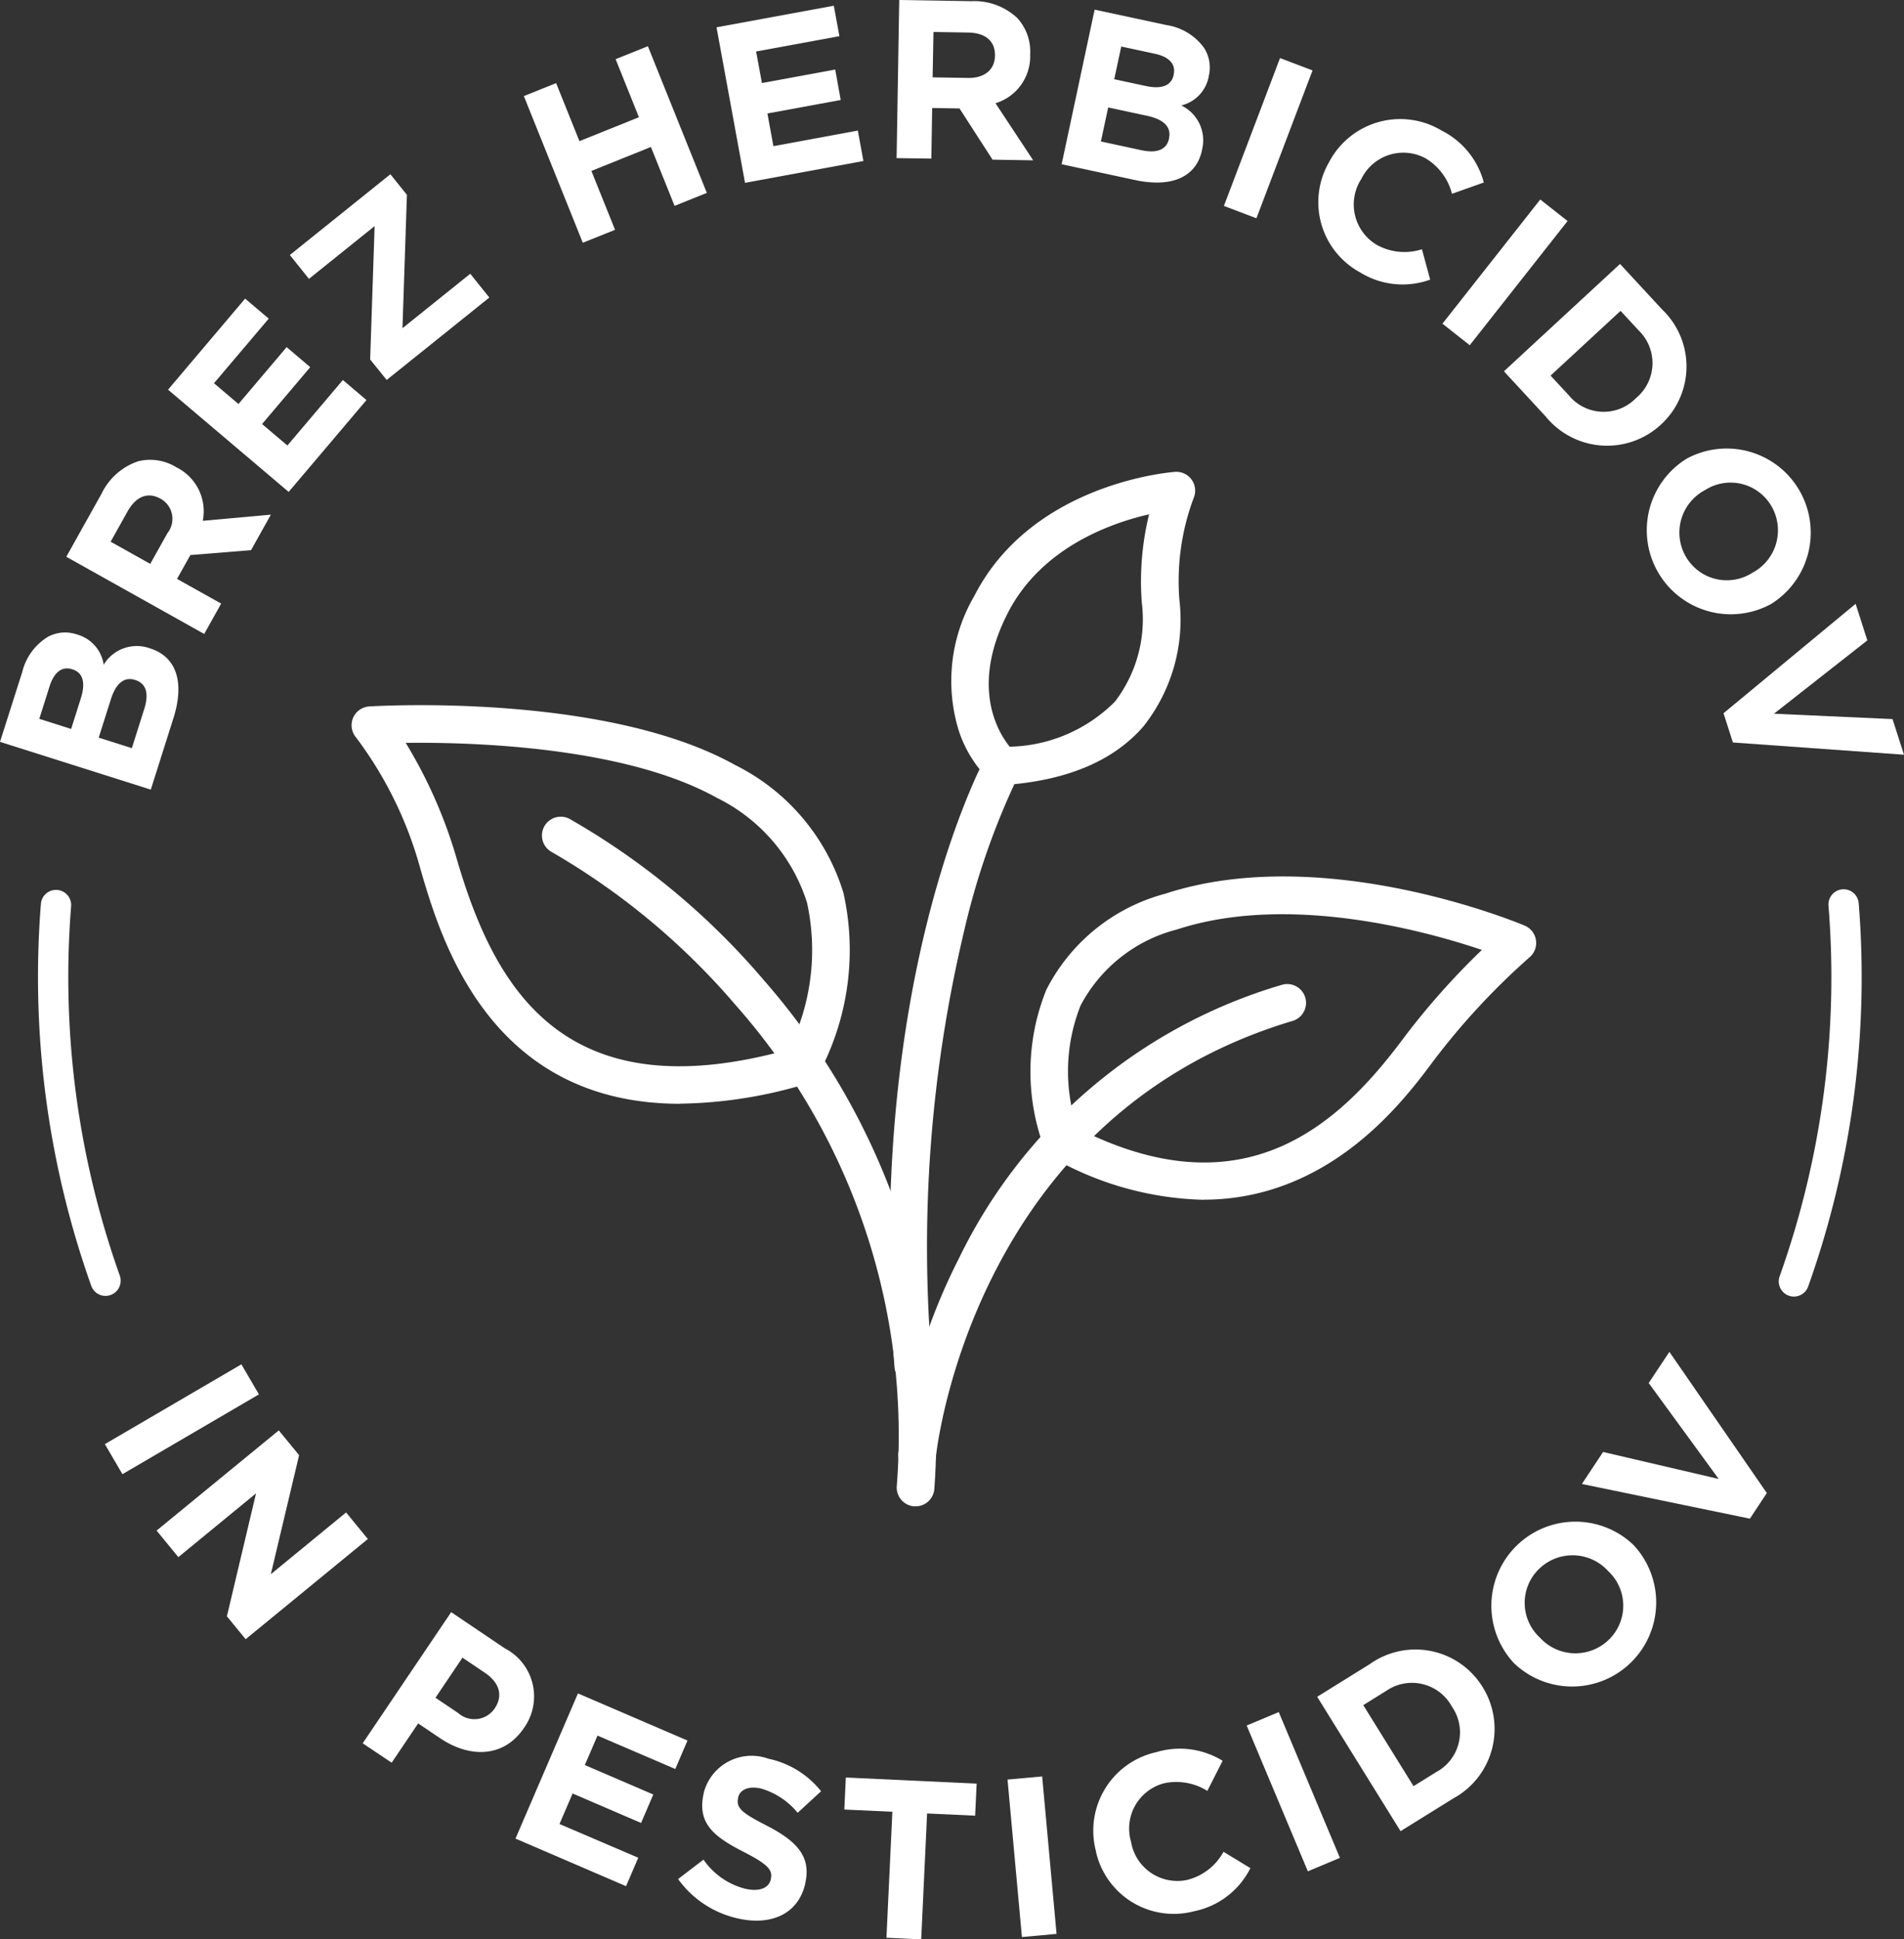 <svg id="Group_763" data-name="Group 763" xmlns="http://www.w3.org/2000/svg" xmlns:xlink="http://www.w3.org/1999/xlink" width="85.529" height="87.082" viewBox="0 0 85.529 87.082">
  <rect x="0" y="0" width="85.529" height="87.082" fill="#333333" stroke="none"/>
  <defs>
    <clipPath id="clip-path">
      <rect id="Rectangle_141" data-name="Rectangle 141" width="85.529" height="87.082" fill="#fff"/>
    </clipPath>
  </defs>
  <g id="Group_762" data-name="Group 762" clip-path="url(#clip-path)">
    <path id="Path_593" data-name="Path 593" d="M0,57.434l1-3.142a2.566,2.566,0,0,1,1.16-1.58,1.631,1.631,0,0,1,1.3-.1l.019.006a1.651,1.651,0,0,1,1.178,1.352,1.735,1.735,0,0,1,2.065-.74l.019.006c1.237.393,1.537,1.594,1.053,3.122l-1.02,3.22Zm3.631-1.956c.208-.658.127-1.14-.375-1.3l-.019-.006c-.445-.141-.806.128-1.006.756L1.765,56.4l1.431.454Zm2.852.468c.208-.658.1-1.127-.4-1.287l-.019-.006c-.454-.144-.842.105-1.084.87l-.546,1.721,1.489.472Z" transform="translate(0 -24.121)" fill="#fff"/>
    <path id="Path_594" data-name="Path 594" d="M5.508,42.53,7.091,39.7a2.828,2.828,0,0,1,1.638-1.455,2.227,2.227,0,0,1,1.713.261l.018.01a2.2,2.2,0,0,1,1.179,2.4l3.059-.277-.891,1.594-2.725.22-.6,1.071,1.983,1.109-.762,1.363Zm4.544-1.062a1.031,1.031,0,0,0-.293-1.535l-.018-.01c-.584-.327-1.113-.088-1.484.576L7.5,41.854l1.78.995Z" transform="translate(-2.53 -17.529)" fill="#fff"/>
    <path id="Path_595" data-name="Path 595" d="M13.96,28.889,17.422,24.8l1.06.9-2.459,2.9,1.1.932,2.164-2.554,1.06.9-2.164,2.554,1.138.964,2.492-2.941,1.06.9-3.495,4.125Z" transform="translate(-6.411 -11.391)" fill="#fff"/>
    <path id="Path_596" data-name="Path 596" d="M27.685,22.791l.2-5.989-2.95,2.369L24.077,18.1l4.516-3.627.743.926-.2,5.988,3.045-2.445.857,1.068-4.611,3.7Z" transform="translate(-11.057 -6.649)" fill="#fff"/>
    <path id="Path_597" data-name="Path 597" d="M43.518,6.076l1.449-.582L46.015,8.1l2.672-1.074L47.64,4.419l1.449-.582,2.648,6.587-1.449.582L49.225,8.362,46.552,9.437l1.063,2.644-1.449.582Z" transform="translate(-19.986 -1.762)" fill="#fff"/>
    <path id="Path_598" data-name="Path 598" d="M59.522,1.444,64.79.475l.251,1.367L61.3,2.53l.261,1.417,3.293-.606L65.1,4.708l-3.293.606.27,1.467,3.792-.7.251,1.367-5.318.979Z" transform="translate(-27.335 -0.218)" fill="#fff"/>
    <path id="Path_599" data-name="Path 599" d="M74.6,0l3.246.053A2.829,2.829,0,0,1,79.9.806a2.228,2.228,0,0,1,.582,1.633v.021a2.2,2.2,0,0,1-1.557,2.176L80.618,7.2l-1.826-.03-1.484-2.3-1.228-.02-.037,2.272L74.482,7.1Zm3.088,3.5c.761.012,1.2-.386,1.213-.985v-.02c.011-.669-.45-1.022-1.211-1.034l-1.552-.025L76.1,3.473Z" transform="translate(-34.206 0)" fill="#fff"/>
    <path id="Path_600" data-name="Path 600" d="M89.665.8l3.222.692A2.566,2.566,0,0,1,94.57,2.5a1.63,1.63,0,0,1,.222,1.282l0,.02a1.651,1.651,0,0,1-1.234,1.3,1.736,1.736,0,0,1,.933,1.985l0,.019c-.273,1.269-1.441,1.682-3.007,1.346l-3.3-.71Zm2.1,6.312c.674.145,1.132-.006,1.243-.521l0-.02c.1-.466-.185-.828-.968-1l-1.765-.379-.328,1.527Zm.194-2.884c.674.145,1.147.018,1.258-.5l0-.019c.1-.456-.2-.791-.848-.929l-1.508-.324-.315,1.468Z" transform="translate(-40.494 -0.367)" fill="#fff"/>
    <rect id="Rectangle_136" data-name="Rectangle 136" width="7.1" height="1.562" transform="matrix(0.355, -0.935, 0.935, 0.355, 54.979, 9.247)" fill="#fff"/>
    <path id="Path_601" data-name="Path 601" d="M110.017,11.793l.01-.017a3.608,3.608,0,0,1,5.03-1.369,3.66,3.66,0,0,1,1.895,2.332l-1.429.507a2.62,2.62,0,0,0-1.184-1.591,2.1,2.1,0,0,0-2.881.908l-.01.018a2.108,2.108,0,0,0,.691,2.956,2.564,2.564,0,0,0,2.033.2l.37,1.363a3.627,3.627,0,0,1-3.157-.331,3.583,3.583,0,0,1-1.368-4.971" transform="translate(-50.298 -4.544)" fill="#fff"/>
    <rect id="Rectangle_137" data-name="Rectangle 137" width="7.1" height="1.562" transform="translate(64.795 14.535) rotate(-51.761)" fill="#fff"/>
    <path id="Path_602" data-name="Path 602" d="M130.149,21.917l1.88,2.034a3.54,3.54,0,0,1-.03,5.168l-.015.014a3.556,3.556,0,0,1-5.17-.361l-1.88-2.034Zm-2.3,5.9a2.024,2.024,0,0,0,3.01.132l.015-.014a2.04,2.04,0,0,0,.119-3.025l-.82-.886-3.144,2.907Z" transform="translate(-57.376 -10.065)" fill="#fff"/>
    <path id="Path_603" data-name="Path 603" d="M138.541,37.671l.017-.01a3.775,3.775,0,0,1,3.776,6.534l-.018.01a3.775,3.775,0,0,1-3.775-6.534m2.944,5.128.018-.01a2.158,2.158,0,0,0,.864-2.976,2.124,2.124,0,0,0-2.978-.746l-.017.01a2.157,2.157,0,0,0-.865,2.976,2.124,2.124,0,0,0,2.978.746" transform="translate(-62.784 -17.069)" fill="#fff"/>
    <path id="Path_604" data-name="Path 604" d="M149.111,50.142l.526,1.642-4.195,3.293,5.327.241.514,1.6-7.685-.55-.421-1.313Z" transform="translate(-65.755 -23.028)" fill="#fff"/>
    <rect id="Rectangle_138" data-name="Rectangle 138" width="7.102" height="1.563" transform="translate(4.711 64.847) rotate(-30.301)" fill="#fff"/>
    <path id="Path_605" data-name="Path 605" d="M18.5,118.779l.913,1.113-1.27,5.345,3.38-2.773.978,1.192-5.489,4.5-.843-1.028,1.309-5.521-3.489,2.863-.978-1.192Z" transform="translate(-5.977 -54.549)" fill="#fff"/>
    <path id="Path_606" data-name="Path 606" d="M34.109,133.873l2.405,1.622a2.432,2.432,0,0,1,.881,3.555l-.011.017c-.918,1.362-2.454,1.355-3.774.465l-.984-.664-1.191,1.766-1.3-.873Zm.32,4.534a1.1,1.1,0,0,0,1.627-.2l.011-.017c.391-.58.2-1.164-.45-1.6l-1-.674-1.213,1.8Z" transform="translate(-13.842 -61.481)" fill="#fff"/>
    <path id="Path_607" data-name="Path 607" d="M45.628,140.621l4.92,2.117L50,144.015l-3.494-1.5-.569,1.323,3.075,1.323-.549,1.277-3.075-1.323-.589,1.37L48.337,148l-.549,1.277-4.966-2.137Z" transform="translate(-19.666 -64.58)" fill="#fff"/>
    <path id="Path_608" data-name="Path 608" d="M56.324,151.378l1.145-.875a3.254,3.254,0,0,0,1.877,1.309c.623.141,1.056-.021,1.147-.427l0-.019c.087-.386-.105-.638-1.2-1.2-1.315-.672-2.128-1.262-1.816-2.637l0-.019a2.222,2.222,0,0,1,2.9-1.54,4.112,4.112,0,0,1,2.374,1.463l-1.052.968a3.333,3.333,0,0,0-1.646-1.09c-.584-.132-.951.066-1.027.4l0,.02c-.1.455.16.671,1.288,1.248,1.322.684,2,1.368,1.727,2.575l0,.019c-.311,1.376-1.535,1.91-3.029,1.572a4.518,4.518,0,0,1-2.688-1.774" transform="translate(-25.867 -66.999)" fill="#fff"/>
    <path id="Path_609" data-name="Path 609" d="M72.3,149.141l-2.158-.1.067-1.438,5.877.275-.068,1.439-2.158-.1-.265,5.654-1.561-.073Z" transform="translate(-32.214 -67.786)" fill="#fff"/>
    <rect id="Rectangle_139" data-name="Rectangle 139" width="1.562" height="7.101" transform="translate(45.259 79.91) rotate(-5.223)" fill="#fff"/>
    <path id="Path_610" data-name="Path 610" d="M90.946,149.852l0-.02a3.609,3.609,0,0,1,2.706-4.458,3.662,3.662,0,0,1,2.981.387l-.687,1.352a2.623,2.623,0,0,0-1.956-.339,2.1,2.1,0,0,0-1.464,2.644l0,.019a2.108,2.108,0,0,0,2.537,1.668,2.562,2.562,0,0,0,1.61-1.258l1.207.734a3.629,3.629,0,0,1-2.519,1.934,3.584,3.584,0,0,1-4.416-2.664" transform="translate(-41.712 -66.695)" fill="#fff"/>
    <rect id="Rectangle_140" data-name="Rectangle 140" width="1.562" height="7.1" transform="matrix(0.922, -0.387, 0.387, 0.922, 56.002, 77.483)" fill="#fff"/>
    <path id="Path_611" data-name="Path 611" d="M109.42,139.112l2.354-1.461a3.54,3.54,0,0,1,5.068,1.01l.011.017a3.555,3.555,0,0,1-1.335,5.007l-2.353,1.461Zm5.355,3.376a2.023,2.023,0,0,0,.7-2.93l-.011-.018a2.04,2.04,0,0,0-2.948-.69l-1.026.637,2.258,3.638Z" transform="translate(-50.251 -62.92)" fill="#fff"/>
    <path id="Path_612" data-name="Path 612" d="M124.9,132.692l-.015-.014a3.776,3.776,0,0,1,5.36-5.316l.014.015a3.776,3.776,0,0,1-5.359,5.315m4.211-4.153-.014-.015a2.158,2.158,0,0,0-3.1-.078,2.123,2.123,0,0,0,.037,3.07l.014.015a2.157,2.157,0,0,0,3.1.079,2.124,2.124,0,0,0-.036-3.071" transform="translate(-56.869 -57.989)" fill="#fff"/>
    <path id="Path_613" data-name="Path 613" d="M131.41,118.188l.952-1.437,5.193,1.212-3.144-4.307.929-1.4,4.377,6.34-.761,1.15Z" transform="translate(-60.35 -51.552)" fill="#fff"/>
    <path id="Path_614" data-name="Path 614" d="M74.967,90.669a.845.845,0,0,1-.842-.78C72.8,72.768,77.989,62.923,78.211,62.512a.845.845,0,0,1,1.488.8,33.454,33.454,0,0,0-2.431,6.932,61.208,61.208,0,0,0-1.457,19.512.845.845,0,0,1-.778.908c-.022,0-.044,0-.066,0" transform="translate(-33.943 -28.505)" fill="#fff"/>
    <path id="Path_615" data-name="Path 615" d="M61.805,98.786l-.054,0a.846.846,0,0,1-.791-.9,29.172,29.172,0,0,0-7.238-21.608,31.782,31.782,0,0,0-8.245-6.865.845.845,0,0,1,.78-1.5,32.812,32.812,0,0,1,8.7,7.209,31.233,31.233,0,0,1,7.692,22.872.846.846,0,0,1-.843.792" transform="translate(-20.677 -31.145)" fill="#fff"/>
    <path id="Path_616" data-name="Path 616" d="M75.468,103.7c-.026,0-.054,0-.081,0a.845.845,0,0,1-.761-.921,27.168,27.168,0,0,1,2.725-8.757,23.47,23.47,0,0,1,14.5-12.272.845.845,0,0,1,.483,1.62c-14.41,4.3-16.007,19.417-16.022,19.569a.845.845,0,0,1-.84.765" transform="translate(-34.27 -37.527)" fill="#fff"/>
    <path id="Path_617" data-name="Path 617" d="M93.353,87.3A14.4,14.4,0,0,1,86.6,85.422a.851.851,0,0,1-.389-.433,9.808,9.808,0,0,1,.087-7.114,8.4,8.4,0,0,1,5.338-4.317c7.083-2.318,15.783,1.275,16.15,1.43a.845.845,0,0,1,.218,1.425,31.787,31.787,0,0,0-4.335,4.678c-1.315,1.763-4.628,6.205-10.32,6.205M87.69,84.08c7.475,3.8,11.74-.128,14.628-4a33.287,33.287,0,0,1,3.548-4c-2.6-.876-8.723-2.545-13.7-.917a6.794,6.794,0,0,0-4.328,3.414,8,8,0,0,0-.148,5.5" transform="translate(-39.298 -33.425)" fill="#fff"/>
    <path id="Path_618" data-name="Path 618" d="M43.962,76.456c-8.574,0-10.741-7.391-11.649-10.485a17.469,17.469,0,0,0-2.907-5.964A.846.846,0,0,1,30,58.614c.431-.027,10.617-.611,16.43,2.628a9.514,9.514,0,0,1,4.869,5.745,11.768,11.768,0,0,1-1.138,8.172.844.844,0,0,1-.5.392,20.4,20.4,0,0,1-5.7.9m-12.324-16.2a21.483,21.483,0,0,1,2.3,5.239c1.7,5.8,4.809,11.332,14.9,8.532a9.976,9.976,0,0,0,.825-6.6,7.9,7.9,0,0,0-4.06-4.71c-4.109-2.289-10.929-2.5-13.965-2.462M49.423,74.741h0Zm0,0h0Z" transform="translate(-13.411 -26.892)" fill="#fff"/>
    <path id="Path_619" data-name="Path 619" d="M81.3,53.249a.848.848,0,0,1-.563-.215A5.525,5.525,0,0,1,79.351,50.8a7.566,7.566,0,0,1,.7-6.044c2.58-5.043,8.751-5.551,9.013-5.571a.845.845,0,0,1,.837,1.181,10.653,10.653,0,0,0-.639,4.547,7.716,7.716,0,0,1-1.614,5.7c-1.349,1.559-3.466,2.445-6.289,2.635l-.057,0m6.6-12.157c-1.754.4-4.854,1.513-6.349,4.435-1.677,3.277-.461,5.32.087,6a6.88,6.88,0,0,0,4.726-2.022,6.08,6.08,0,0,0,1.207-4.462,12.664,12.664,0,0,1,.329-3.952" transform="translate(-36.284 -17.996)" fill="#fff"/>
    <path id="Path_620" data-name="Path 620" d="M6.188,92.112a.682.682,0,0,1-.641-.452,41.38,41.38,0,0,1-2.26-17.172.681.681,0,0,1,1.357.11A40,40,0,0,0,6.829,91.2a.682.682,0,0,1-.641.911" transform="translate(-1.448 -33.921)" fill="#fff"/>
    <path id="Path_621" data-name="Path 621" d="M148.445,92.152a.681.681,0,0,1-.641-.911A40,40,0,0,0,150,74.619a.681.681,0,1,1,1.357-.11A41.367,41.367,0,0,1,149.085,91.7a.681.681,0,0,1-.641.452" transform="translate(-67.861 -33.931)" fill="#fff"/>
  </g>
</svg>
